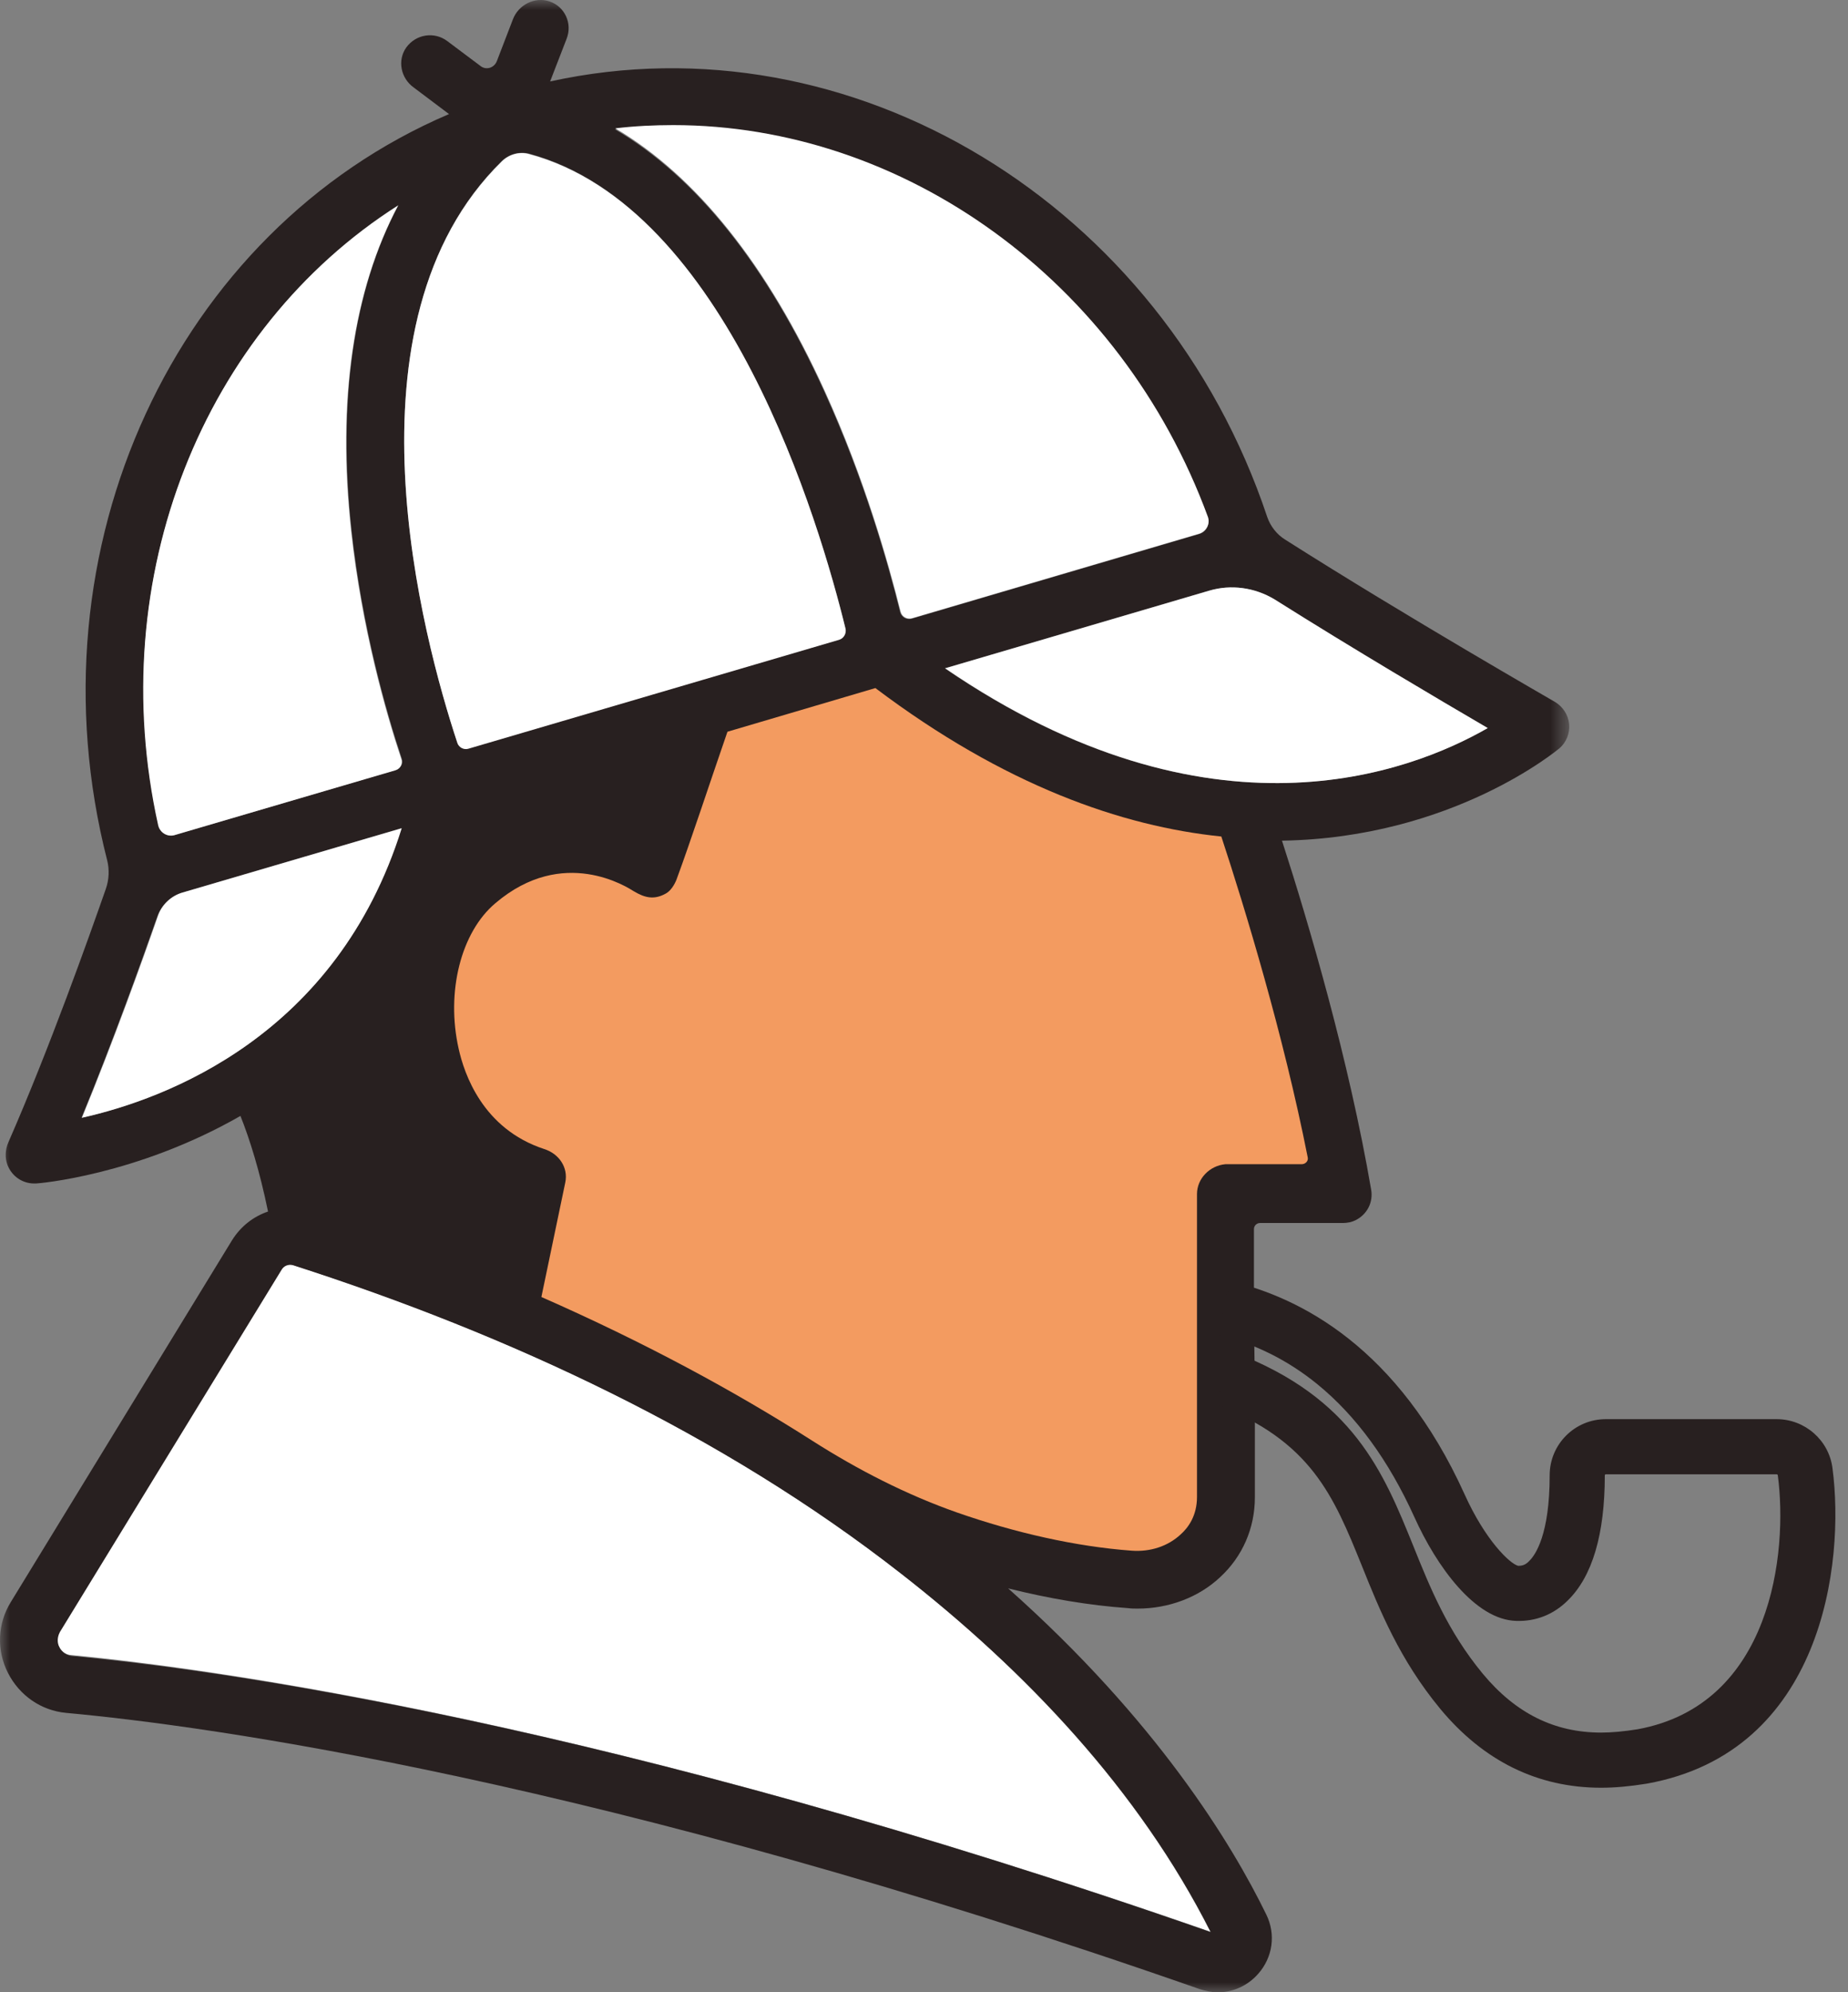 <svg width="90" height="97" viewBox="0 0 90 97" fill="none" xmlns="http://www.w3.org/2000/svg">
<rect x="0" y="0" width="90" height="97" fill="#808080" stroke="none"/>
<path fill-rule="evenodd" clip-rule="evenodd" d="M58.944 94.047C55.453 87.133 49.904 81.315 43.863 76.594C35.137 69.792 24.777 64.959 14.261 61.581C14.06 61.514 13.814 61.603 13.702 61.782L2.895 79.436C2.693 79.749 2.805 80.062 2.872 80.174C2.94 80.286 3.096 80.555 3.477 80.577C10.413 81.248 29.633 83.844 58.944 94.047Z" fill="white"/>
<mask id="mask0" mask-type="alpha" maskUnits="userSpaceOnUse" x="0" y="0" width="77" height="97">
<path fill-rule="evenodd" clip-rule="evenodd" d="M0 0H76.425V97H0V0Z" fill="white"/>
</mask>
<g mask="url(#mask0)">
<path fill-rule="evenodd" clip-rule="evenodd" d="M19.407 9.985C17.214 14.124 16.431 19.471 17.125 25.848C17.639 30.547 18.803 34.642 19.564 36.924C19.653 37.17 19.519 37.416 19.273 37.483L8.511 40.66C8.175 40.772 7.795 40.549 7.727 40.191C5.02 28.108 9.92 16.026 19.407 9.985ZM72.435 35.447C68.676 37.617 58.943 41.376 46.011 32.538L58.876 28.757C59.95 28.444 61.091 28.6 62.031 29.182C65.902 31.621 70.064 34.082 72.435 35.447ZM32.765 6.114C43.952 6.114 54.558 13.609 58.809 25.199C58.943 25.535 58.742 25.915 58.384 26.005L44.4 30.122C44.154 30.189 43.907 30.055 43.84 29.809C43.258 27.459 42.095 23.342 40.148 19.069C37.352 12.916 33.883 8.597 29.945 6.293C30.908 6.158 31.847 6.114 32.765 6.114ZM24.441 7.837C24.799 7.501 25.291 7.367 25.761 7.479C35.405 10.074 39.925 25.49 41.178 30.592C41.245 30.816 41.088 31.062 40.864 31.129L22.808 36.432C22.584 36.499 22.338 36.364 22.271 36.141C20.615 31.151 16.409 15.713 24.441 7.837ZM3.968 54.421C5.512 50.662 6.922 46.724 7.66 44.621C7.862 44.061 8.309 43.636 8.869 43.457L19.541 40.325C16.409 50.416 8.085 53.504 3.968 54.421ZM2.894 80.197C2.827 80.085 2.738 79.794 2.917 79.458L13.724 61.805C13.836 61.626 14.059 61.536 14.283 61.603C24.777 64.982 35.159 69.792 43.885 76.617C49.949 81.338 55.475 87.155 58.966 94.069C29.655 83.844 10.412 81.271 3.498 80.622C3.118 80.577 2.939 80.309 2.894 80.197ZM61.069 64.109V59.836C61.069 59.679 61.203 59.545 61.36 59.545H65.387C65.611 59.545 65.835 59.5 66.014 59.41C66.596 59.12 66.886 58.516 66.775 57.911C65.701 51.647 63.754 45.001 62.434 40.929C70.757 40.795 75.859 36.499 75.948 36.432C76.284 36.141 76.463 35.693 76.418 35.246C76.373 34.798 76.105 34.395 75.725 34.172C75.657 34.127 68.542 30.055 62.59 26.273C62.188 26.027 61.874 25.625 61.718 25.177C56.616 9.895 41.446 0.744 26.791 3.966L27.596 1.885C27.887 1.146 27.507 0.319 26.768 0.072C26.052 -0.174 25.247 0.229 24.978 0.945L24.195 2.981C24.061 3.317 23.658 3.429 23.39 3.205L21.779 1.997C21.152 1.527 20.257 1.661 19.787 2.31C19.34 2.936 19.519 3.809 20.145 4.257L21.868 5.554C8.555 11.238 1.328 26.698 5.221 41.891C5.333 42.339 5.311 42.831 5.154 43.278C4.349 45.583 2.402 51.065 0.411 55.607C0.254 55.965 0.232 56.367 0.366 56.725C0.59 57.285 1.104 57.62 1.664 57.62H1.753C1.843 57.62 6.631 57.24 11.71 54.331C12.158 55.45 12.65 57.016 13.053 58.985C12.337 59.231 11.732 59.701 11.307 60.373L0.523 78.004C-0.126 79.056 -0.171 80.353 0.388 81.45C0.948 82.546 1.999 83.284 3.23 83.396C10.077 84.023 29.185 86.618 58.429 96.844C58.72 96.933 59.011 97 59.301 97C60.04 97 60.756 96.687 61.27 96.105C61.986 95.3 62.143 94.181 61.673 93.219C59.995 89.773 56.325 83.754 49.098 77.333C51.067 77.825 53.036 78.161 54.938 78.295C55.095 78.317 55.252 78.317 55.408 78.317C56.907 78.317 58.362 77.78 59.413 76.796C60.51 75.789 61.114 74.402 61.114 72.903V67.533" fill="#282020"/>
</g>
<path fill-rule="evenodd" clip-rule="evenodd" d="M58.899 28.757L46.033 32.538C58.966 41.376 68.677 37.617 72.458 35.447C70.086 34.06 65.947 31.621 62.076 29.182C61.114 28.6 59.95 28.444 58.899 28.757Z" fill="white"/>
<path fill-rule="evenodd" clip-rule="evenodd" d="M7.705 40.191C7.795 40.548 8.153 40.75 8.488 40.66L19.25 37.506C19.497 37.438 19.631 37.17 19.541 36.946C18.781 34.664 17.617 30.569 17.103 25.871C16.409 19.516 17.192 14.146 19.385 10.007C9.92 16.026 5.02 28.108 7.705 40.191Z" fill="white"/>
<path fill-rule="evenodd" clip-rule="evenodd" d="M40.171 19.046C42.117 23.32 43.281 27.459 43.862 29.786C43.93 30.032 44.176 30.167 44.422 30.099L58.406 25.983C58.742 25.871 58.943 25.513 58.831 25.177C54.58 13.609 43.974 6.091 32.787 6.091C31.847 6.091 30.907 6.136 29.968 6.248C33.906 8.575 37.374 12.893 40.171 19.046Z" fill="white"/>
<path fill-rule="evenodd" clip-rule="evenodd" d="M22.271 36.163C22.338 36.387 22.584 36.521 22.808 36.454L40.864 31.151C41.088 31.084 41.222 30.86 41.177 30.614C39.924 25.49 35.405 10.074 25.761 7.501C25.291 7.367 24.777 7.523 24.441 7.859C16.409 15.713 20.615 31.151 22.271 36.163Z" fill="white"/>
<path fill-rule="evenodd" clip-rule="evenodd" d="M19.564 40.325L8.891 43.457C8.332 43.614 7.862 44.061 7.683 44.621C6.945 46.746 5.535 50.662 3.991 54.421C8.086 53.504 16.409 50.416 19.564 40.325Z" fill="white"/>
<path fill-rule="evenodd" clip-rule="evenodd" d="M58.295 58.135V72.88C58.295 73.797 57.87 74.379 57.489 74.715C56.885 75.274 56.035 75.565 55.117 75.498C52.388 75.297 49.434 74.625 46.615 73.641C44.131 72.768 41.782 71.56 39.567 70.15C35.786 67.734 31.4 65.362 26.366 63.147L27.529 57.576C27.686 56.837 27.216 56.166 26.5 55.942C23.502 54.958 22.607 52.273 22.338 51.065C21.712 48.29 22.45 45.381 24.128 43.972C27.44 41.153 30.572 43.211 30.863 43.39C31.422 43.726 31.87 43.815 32.429 43.502C32.675 43.368 32.855 43.054 32.944 42.831C33.615 41.018 34.577 38.087 35.428 35.626L42.632 33.5C48.92 38.244 54.648 40.235 59.48 40.727C60.622 44.196 62.501 50.349 63.687 56.345C63.732 56.524 63.575 56.681 63.396 56.681H59.682C58.921 56.748 58.295 57.374 58.295 58.135Z" fill="#F39B60"/>
<path fill-rule="evenodd" clip-rule="evenodd" d="M77.977 87.039C74.894 87.039 72.258 85.747 70.142 83.198C68.16 80.8 67.186 78.378 66.327 76.24C64.949 72.837 63.859 70.147 59.173 68.357L60.131 65.849C65.909 68.056 67.387 71.706 68.817 75.236C69.643 77.29 70.496 79.411 72.21 81.485C73.812 83.415 75.699 84.354 77.977 84.354C78.487 84.354 79.081 84.3 79.743 84.194C86.294 83.006 87.081 75.583 86.581 71.822C86.578 71.802 86.552 71.779 86.524 71.779H78.201C78.182 71.779 78.156 71.805 78.156 71.824C78.156 74.707 77.547 76.761 76.345 77.928C75.66 78.608 74.795 78.949 73.842 78.916C71.84 78.864 69.965 76.268 68.877 73.852C67.632 71.106 66.047 68.934 64.165 67.399C62.709 66.212 61.073 65.4 59.302 64.987L59.912 62.372C63.335 63.171 68.093 65.619 71.324 72.746C72.335 74.992 73.532 76.133 73.932 76.233H73.934C74.144 76.24 74.296 76.18 74.455 76.021L74.471 76.004C74.772 75.714 75.471 74.726 75.471 71.824C75.471 70.319 76.696 69.094 78.201 69.094H86.524C87.899 69.094 89.068 70.117 89.243 71.473C89.86 76.111 88.766 85.299 80.206 86.839L80.182 86.843C79.363 86.975 78.642 87.039 77.977 87.039Z" fill="#282020"/>
</svg>
